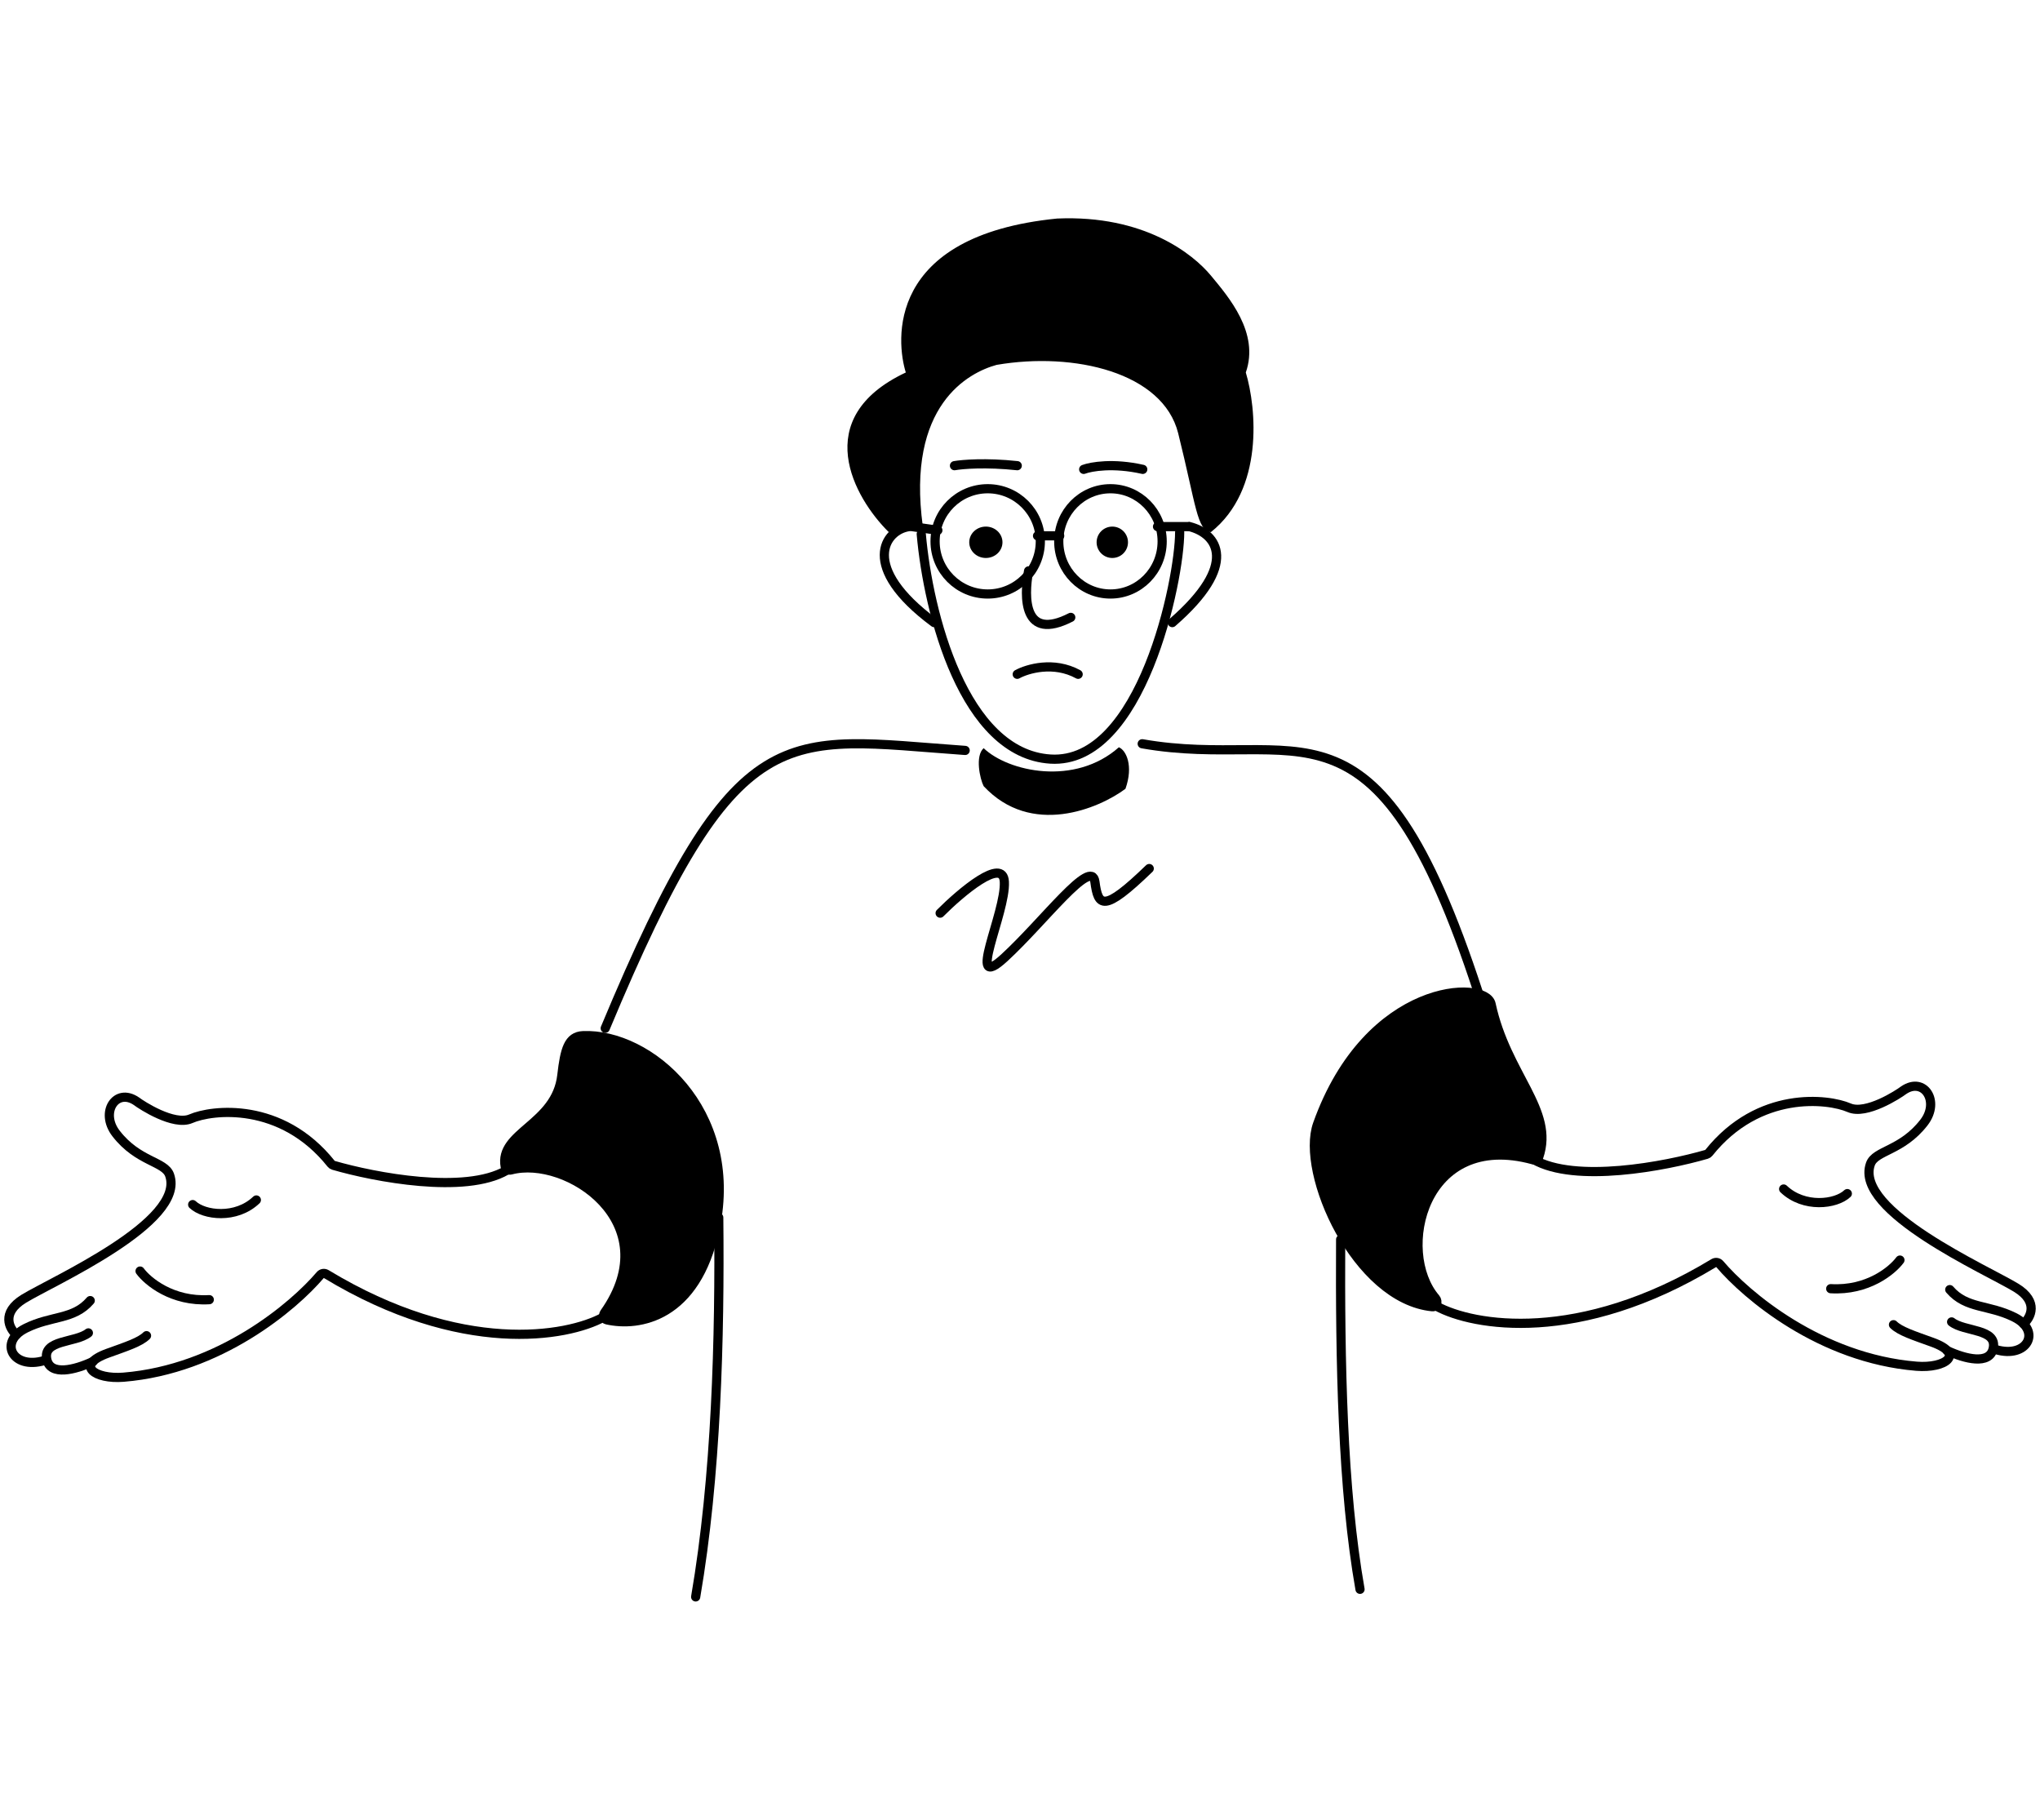 <svg width="370" height="330" viewBox="0 0 444 301" fill="none" xmlns="http://www.w3.org/2000/svg">
<path d="M204.619 151.21C209.158 146.656 218.307 138.914 218.594 144.379C218.953 151.21 209.994 168.827 218.594 160.917C227.195 153.008 237.587 138.986 238.303 144.379C239.02 149.772 240.095 151.21 250.129 141.503" stroke="black" stroke-width="2" stroke-linecap="round"/>
<path d="M30.485 229.092C32.159 231.369 37.516 235.801 45.55 235.319" stroke="black" stroke-width="2" stroke-linecap="round"/>
<path d="M131.323 239.136C123.423 243.451 100.385 247.542 71.019 229.758C70.588 229.497 70.023 229.587 69.696 229.971C63.928 236.752 47.839 250.484 26.869 252.192C20.642 252.7 16.223 249.581 23.454 246.97C27.472 245.519 30.485 244.559 31.891 243.153" stroke="black" stroke-width="2" stroke-linecap="round"/>
<path d="M20.241 248.778C16.223 250.653 11 251.911 10.197 248.376C9.193 243.957 16.424 244.76 19.236 242.551" stroke="black" stroke-width="2" stroke-linecap="round"/>
<path d="M9.594 248.576C2.765 250.585 -0.405 244.537 5.577 241.546C11.201 238.734 16.022 239.738 19.638 235.52" stroke="black" stroke-width="2" stroke-linecap="round"/>
<path d="M3.568 242.952C2.028 241.612 0.194 238.171 5.175 235.118C11.402 231.301 40.529 218.445 36.913 208.201C35.85 205.188 30.083 205.389 25.262 199.162C21.682 194.536 25.262 189.118 29.682 192.131C30.82 193.002 37.837 197.555 41.533 195.948C46.125 193.952 61.232 192.154 72.065 205.737C72.195 205.9 72.367 206.021 72.567 206.08C81.549 208.689 101.174 212.441 110.231 207.197" stroke="black" stroke-width="2" stroke-linecap="round"/>
<path d="M41.935 214.629C44.412 216.973 51.376 217.843 55.795 213.625" stroke="black" stroke-width="2" stroke-linecap="round"/>
<path d="M413.515 226.703C411.841 228.98 406.484 233.412 398.449 232.93" stroke="black" stroke-width="2" stroke-linecap="round"/>
<path d="M312.677 236.747C320.577 241.062 343.615 245.153 372.981 227.369C373.412 227.108 373.977 227.198 374.304 227.582C380.072 234.363 396.161 248.095 417.131 249.803C423.358 250.311 427.777 247.192 420.545 244.581C416.528 243.13 413.515 242.17 412.109 240.764" stroke="black" stroke-width="2" stroke-linecap="round"/>
<path d="M423.759 246.388C427.777 248.263 432.999 249.522 433.803 245.987C434.807 241.567 427.576 242.371 424.764 240.161" stroke="black" stroke-width="2" stroke-linecap="round"/>
<path d="M434.406 246.188C441.235 248.197 444.405 242.148 438.423 239.157C432.799 236.345 427.978 237.35 424.362 233.131" stroke="black" stroke-width="2" stroke-linecap="round"/>
<path d="M440.432 240.563C441.972 239.224 443.806 235.782 438.825 232.729C432.598 228.912 403.471 216.057 407.087 205.812C408.15 202.799 413.917 203.001 418.738 196.773C422.318 192.148 418.738 186.73 414.318 189.743C413.18 190.613 406.163 195.166 402.467 193.559C397.875 191.563 382.768 189.765 371.935 203.349C371.805 203.511 371.633 203.633 371.433 203.691C362.451 206.3 342.826 210.052 333.769 204.808" stroke="black" stroke-width="2" stroke-linecap="round"/>
<path d="M402.065 212.24C399.588 214.584 392.624 215.454 388.205 211.236" stroke="black" stroke-width="2" stroke-linecap="round"/>
<path d="M200.508 68.712C202.024 86.004 209.785 116.501 228.63 117.683C248.481 118.928 256.752 78.672 256.752 68.297" stroke="black" stroke-width="2" stroke-linecap="round"/>
<path d="M204.124 67.895L198.499 67.091" stroke="black" stroke-width="2" stroke-linecap="round"/>
<path d="M258.884 67.091C264.976 68.623 269.767 75.281 255.145 87.982" stroke="black" stroke-width="2" stroke-linecap="round"/>
<path d="M197.871 67.091C192.561 67.788 186.971 75.865 203.32 87.982" stroke="black" stroke-width="2" stroke-linecap="round"/>
<ellipse cx="214.569" cy="70.506" rx="3.616" ry="3.415" fill="black"/>
<circle cx="242.089" cy="70.506" r="3.415" fill="black"/>
<circle cx="214.971" cy="70.305" r="11.454" stroke="black" stroke-width="2"/>
<path d="M252.94 70.305C252.94 76.647 247.887 81.759 241.687 81.759C235.487 81.759 230.434 76.647 230.434 70.305C230.434 63.964 235.487 58.851 241.687 58.851C247.887 58.851 252.94 63.964 252.94 70.305Z" stroke="black" stroke-width="2"/>
<path d="M225.818 69.1H230.639" stroke="black" stroke-width="2" stroke-linecap="round"/>
<path d="M223.868 76.733C222.823 82.525 222.707 92.141 233.049 86.846" stroke="black" stroke-width="2" stroke-linecap="round"/>
<path d="M221.399 99.231C223.608 98.018 229.353 96.32 234.656 99.231" stroke="black" stroke-width="2" stroke-linecap="round"/>
<path d="M251.931 67.091H258.761" stroke="black" stroke-width="2" stroke-linecap="round"/>
<path d="M197.145 33.556C176.065 43.482 185.891 60.852 193.439 68.297C194.757 67.304 198.929 67.056 200.85 67.056C197.227 40.587 210.868 33.556 216.907 31.901C233.787 29.006 253.137 33.556 256.431 46.791C260.365 62.6 260.489 67.883 263.548 68.297C275.17 59.032 273.456 41.276 271.146 33.556C274.16 24.933 267.43 17.151 263.548 12.463C259.666 7.776 249.02 -0.771 230.081 0.056C192.616 3.778 195.086 26.939 197.145 33.556Z" fill="black"/>
<path d="M207.739 53.834C209.447 53.531 214.569 53.106 221.399 53.834" stroke="black" stroke-width="2" stroke-linecap="round"/>
<path d="M235.862 54.637C237.469 54.031 242.29 53.182 248.717 54.637" stroke="black" stroke-width="2" stroke-linecap="round"/>
<path d="M210.065 115.8C170.292 112.988 160.49 107.323 131.725 176.263" stroke="black" stroke-width="2" stroke-linecap="round"/>
<path d="M248.599 114.349C282.747 120.375 299.219 99.484 321.717 168.384" stroke="black" stroke-width="2" stroke-linecap="round"/>
<path d="M155.628 219.852C151.572 239.234 139.004 241.279 132.078 239.711C131.406 239.559 131.172 238.749 131.569 238.186C145.504 218.428 123.317 203.862 111.212 207.089C110.667 207.234 110.073 206.95 109.966 206.397C108.51 198.846 121.051 197.295 122.284 186.507C122.927 180.883 123.69 178.005 126.904 177.869C141.166 177.267 161.052 193.939 155.628 219.852Z" fill="black" stroke="black" stroke-width="2" stroke-linecap="round"/>
<path d="M324.529 170.995C327.852 186.439 338.405 194.082 334.895 204.294C334.728 204.78 334.178 205.022 333.683 204.886C309.616 198.277 303.702 224.876 312.448 235.019C313.059 235.728 312.652 236.945 311.72 236.852C295.209 235.213 282.957 207.77 286.765 197.108C297.813 166.174 323.362 165.571 324.529 170.995Z" fill="black" stroke="black" stroke-width="2" stroke-linecap="round"/>
<path d="M291.787 222.218C291.653 248.8 292.148 276.493 296.005 298.348" stroke="black" stroke-width="2" stroke-linecap="round"/>
<path d="M156.432 217.441C156.7 243.689 155.91 273.806 151.41 300" stroke="black" stroke-width="2" stroke-linecap="round"/>
<path d="M244.95 124.152C246.738 119.134 245.103 115.758 243.517 115.115C233.958 123.606 219.46 120.454 214.089 115.307C212.176 117.006 213.289 122.029 214.089 123.573C224.441 134.689 239.176 128.462 244.95 124.152Z" fill="black"/>
</svg>
